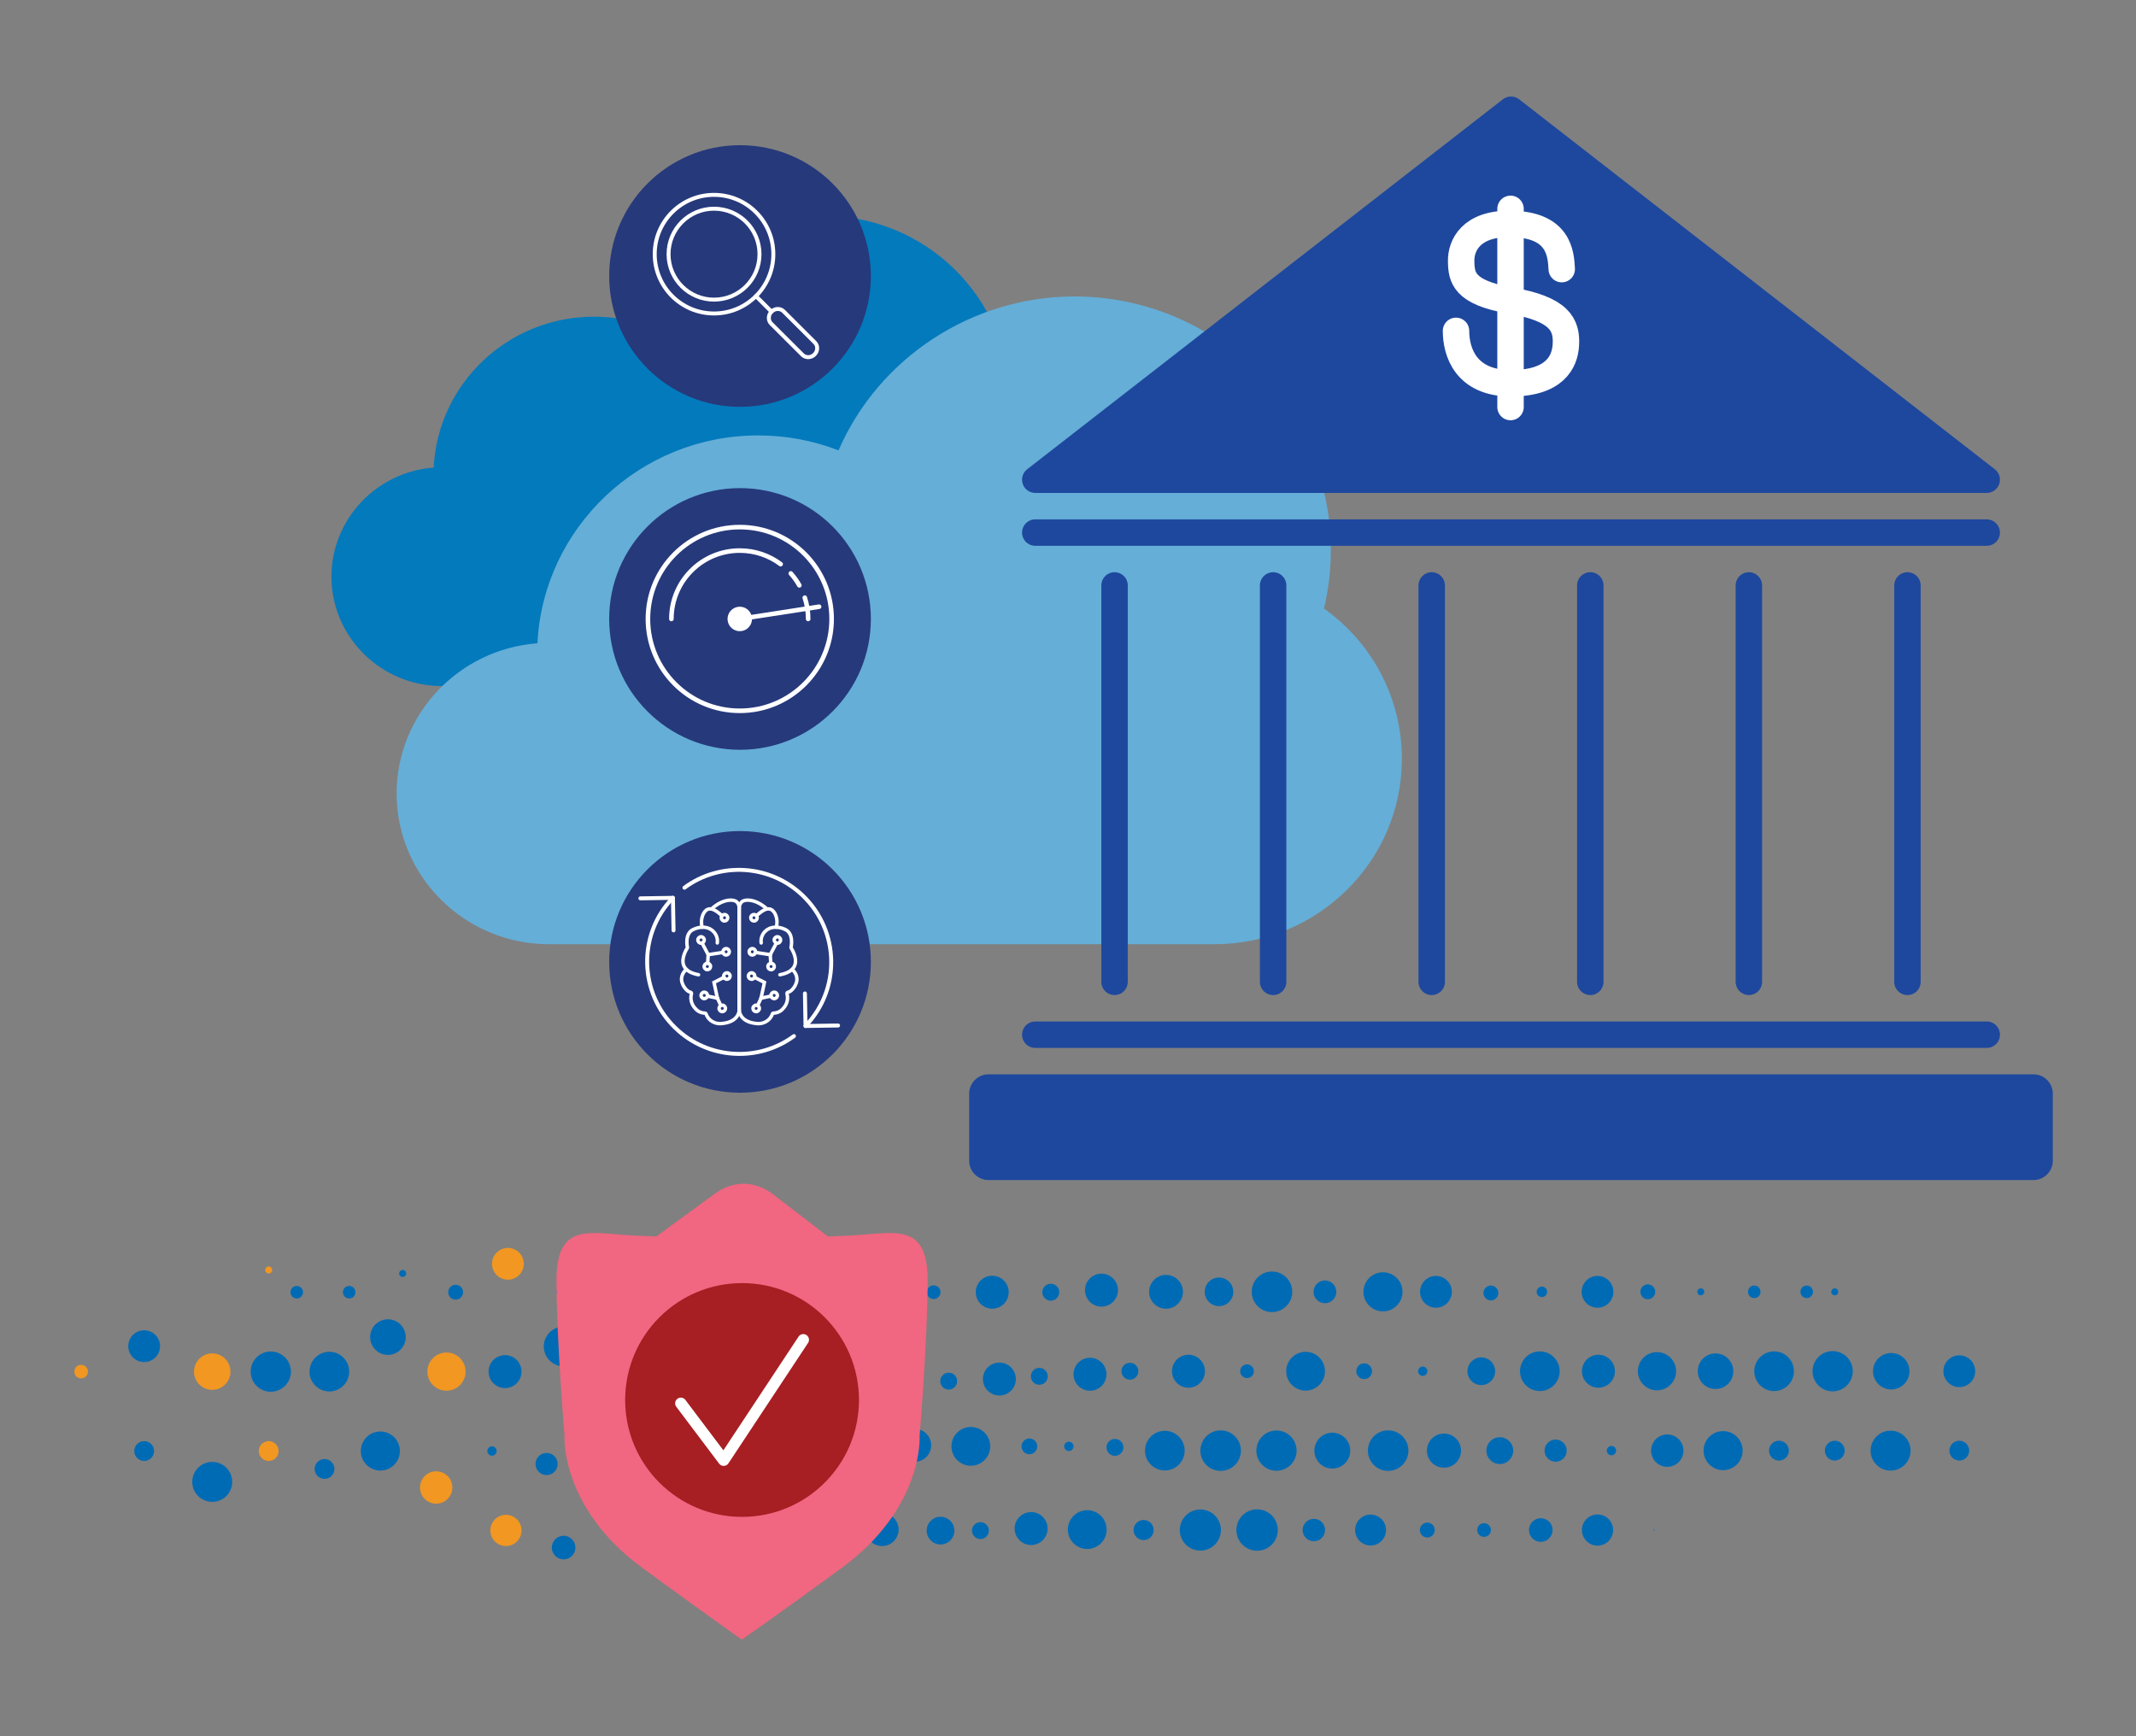 <?xml version="1.0" encoding="UTF-8"?><svg id="Layer_1" xmlns="http://www.w3.org/2000/svg" xmlns:xlink="http://www.w3.org/1999/xlink" viewBox="0 0 1205.609 980"><rect x="0" y="0" width="1205.609" height="980" fill="#808080" stroke="none"/><defs><style>.cls-1,.cls-2,.cls-3,.cls-4,.cls-5,.cls-6,.cls-7,.cls-8{fill:none;}.cls-9{fill:#26397b;}.cls-10{fill:#f19722;}.cls-11{fill:#a71e23;}.cls-12{fill:#f16680;}.cls-2{stroke-width:2.232px;}.cls-2,.cls-3,.cls-4,.cls-5,.cls-6,.cls-7{stroke-linejoin:round;}.cls-2,.cls-3,.cls-4,.cls-5,.cls-6,.cls-7,.cls-8{stroke-linecap:round;}.cls-2,.cls-3,.cls-5,.cls-6,.cls-7,.cls-8{stroke:#fff;}.cls-3{stroke-width:2.232px;}.cls-13{clip-path:url(#clippath-1);}.cls-14{clip-path:url(#clippath-3);}.cls-15{clip-path:url(#clippath-4);}.cls-16{clip-path:url(#clippath-2);}.cls-17{clip-path:url(#clippath-6);}.cls-18{clip-path:url(#clippath-5);}.cls-19{fill:#fff;}.cls-4{stroke:#1e489e;}.cls-4,.cls-7{stroke-width:14.918px;}.cls-5{stroke-width:6.434px;}.cls-6{stroke-width:2.592px;}.cls-20{fill:#65aed7;}.cls-21{fill:#1e489e;}.cls-22{fill:#006bb5;}.cls-23{fill:#037abc;}.cls-24{clip-path:url(#clippath);}.cls-8{stroke-miterlimit:10;stroke-width:1.948px;}</style><clipPath id="clippath"><rect class="cls-1" x="14.011" y="690.723" width="1122.29" height="224.032" transform="translate(1150.313 1605.479) rotate(180)"/></clipPath><clipPath id="clippath-1"><rect class="cls-1" x="187.071" y="121.804" width="604.183" height="411.175"/></clipPath><clipPath id="clippath-2"><rect class="cls-1" x="187.071" y="121.798" width="604.183" height="411.18"/></clipPath><clipPath id="clippath-3"><rect class="cls-1" x="547.035" y="54.482" width="611.621" height="611.621"/></clipPath><clipPath id="clippath-4"><rect class="cls-1" x="547.035" y="54.482" width="611.621" height="611.621"/></clipPath><clipPath id="clippath-5"><rect class="cls-1" x="314.095" y="668.195" width="209.487" height="257.323"/></clipPath><clipPath id="clippath-6"><rect class="cls-1" x="314.095" y="668.193" width="209.485" height="257.325"/></clipPath></defs><g class="cls-24"><path class="cls-22" d="M358.155,819.058c0-6.185,5.012-11.197,11.197-11.197s11.197,5.012,11.197,11.197-5.012,11.197-11.197,11.197-11.197-5.012-11.197-11.197"/><path class="cls-22" d="M302.245,826.386c0-3.456,2.8-6.256,6.256-6.256s6.26,2.8,6.26,6.256-2.804,6.256-6.26,6.256-6.256-2.8-6.256-6.256"/><path class="cls-22" d="M275.064,819.058c0-1.454,1.18-2.634,2.634-2.634s2.634,1.18,2.634,2.634-1.18,2.634-2.634,2.634-2.634-1.18-2.634-2.634"/><path class="cls-10" d="M237.048,839.642c0-5.049,4.092-9.138,9.138-9.138s9.141,4.089,9.141,9.138-4.092,9.141-9.141,9.141-9.138-4.092-9.138-9.141"/><path class="cls-10" d="M324.782,815.838c0-5.049,4.092-9.138,9.138-9.138s9.141,4.089,9.141,9.138-4.092,9.141-9.141,9.141-9.138-4.092-9.138-9.141"/><path class="cls-22" d="M203.644,819.058c0-6.094,4.941-11.032,11.035-11.032s11.032,4.937,11.032,11.032-4.941,11.035-11.032,11.035-11.035-4.941-11.035-11.035"/><path class="cls-22" d="M177.567,829.186c0-3.091,2.506-5.6,5.6-5.6s5.597,2.509,5.597,5.6-2.506,5.6-5.597,5.6-5.6-2.509-5.6-5.6"/><path class="cls-10" d="M146.056,819.058c0-3.091,2.506-5.6,5.6-5.6s5.597,2.509,5.597,5.6-2.506,5.6-5.597,5.6-5.6-2.509-5.6-5.6"/><path class="cls-22" d="M108.506,836.476c0-6.229,5.049-11.278,11.278-11.278s11.282,5.049,11.282,11.278-5.049,11.282-11.282,11.282-11.278-5.052-11.278-11.282"/><path class="cls-22" d="M75.771,819.058c0-3.091,2.506-5.6,5.6-5.6s5.597,2.509,5.597,5.6-2.506,5.6-5.597,5.6-5.6-2.509-5.6-5.6"/><path class="cls-22" d="M384.286,774.236c0-2.638,2.137-4.775,4.775-4.775s4.775,2.137,4.775,4.775-2.137,4.775-4.775,4.775-4.775-2.137-4.775-4.775"/><path class="cls-22" d="M346.703,774.236c0-5.137,4.166-9.303,9.303-9.303s9.303,4.166,9.303,9.303-4.163,9.303-9.303,9.303-9.303-4.166-9.303-9.303"/><path class="cls-22" d="M306.915,760.036c0-6.185,5.012-11.197,11.197-11.197s11.197,5.012,11.197,11.197-5.012,11.197-11.197,11.197-11.197-5.012-11.197-11.197"/><path class="cls-22" d="M275.755,774.236c0-5.137,4.166-9.303,9.303-9.303s9.303,4.166,9.303,9.303-4.163,9.303-9.303,9.303-9.303-4.166-9.303-9.303"/><path class="cls-10" d="M241.218,774.236c0-5.959,4.829-10.788,10.785-10.788s10.788,4.829,10.788,10.788-4.829,10.785-10.788,10.785-10.785-4.829-10.785-10.785"/><path class="cls-22" d="M208.905,754.749c0-5.546,4.498-10.044,10.044-10.044s10.047,4.498,10.047,10.044-4.498,10.044-10.047,10.044-10.044-4.498-10.044-10.044"/><path class="cls-22" d="M174.698,774.236c0-6.185,5.012-11.197,11.197-11.197s11.197,5.012,11.197,11.197-5.012,11.197-11.197,11.197-11.197-5.012-11.197-11.197"/><path class="cls-22" d="M141.478,774.236c0-6.277,5.086-11.363,11.363-11.363s11.363,5.086,11.363,11.363-5.086,11.363-11.363,11.363-11.363-5.086-11.363-11.363"/><path class="cls-10" d="M109.494,774.236c0-5.685,4.609-10.291,10.291-10.291s10.294,4.606,10.294,10.291-4.609,10.291-10.294,10.291-10.291-4.606-10.291-10.291"/><path class="cls-22" d="M72.395,759.871c0-4.958,4.018-8.975,8.975-8.975s8.975,4.018,8.975,8.975-4.018,8.975-8.975,8.975-8.975-4.018-8.975-8.975"/><path class="cls-10" d="M41.964,774.236c0-2.117,1.718-3.835,3.835-3.835s3.835,1.718,3.835,3.835-1.718,3.835-3.835,3.835-3.835-1.718-3.835-3.835"/><path class="cls-22" d="M359.119,729.413c0-5.276,4.275-9.55,9.55-9.55s9.554,4.275,9.554,9.55-4.278,9.55-9.554,9.55-9.55-4.275-9.55-9.55"/><path class="cls-22" d="M314.004,729.413c0-1.637,1.326-2.962,2.962-2.962s2.966,1.326,2.966,2.962-1.326,2.966-2.966,2.966-2.962-1.329-2.962-2.966"/><path class="cls-22" d="M252.978,729.413c0-2.32,1.88-4.2,4.2-4.2s4.197,1.88,4.197,4.2-1.88,4.2-4.197,4.2-4.2-1.88-4.2-4.2"/><path class="cls-22" d="M225.306,718.836c0-1.092.886-1.975,1.975-1.975s1.978.883,1.978,1.975-.886,1.975-1.978,1.975-1.975-.883-1.975-1.975"/><path class="cls-22" d="M163.951,729.413c0-1.955,1.586-3.541,3.541-3.541s3.541,1.586,3.541,3.541-1.586,3.541-3.541,3.541-3.541-1.586-3.541-3.541"/><path class="cls-22" d="M193.553,729.413c0-1.955,1.586-3.541,3.541-3.541s3.541,1.586,3.541,3.541-1.586,3.541-3.541,3.541-3.541-1.586-3.541-3.541"/><path class="cls-10" d="M149.679,716.86c0-1.092.886-1.975,1.975-1.975s1.978.883,1.978,1.975-.886,1.975-1.978,1.975-1.975-.883-1.975-1.975"/><path class="cls-10" d="M277.699,713.377c0-4.958,4.018-8.975,8.975-8.975s8.975,4.018,8.975,8.975-4.018,8.975-8.975,8.975-8.975-4.018-8.975-8.975"/><path class="cls-10" d="M375.638,863.881c0-3.138,2.543-5.681,5.681-5.681s5.681,2.543,5.681,5.681-2.543,5.681-5.681,5.681-5.681-2.543-5.681-5.681"/><path class="cls-22" d="M311.444,873.552c0-3.683,2.986-6.669,6.669-6.669s6.669,2.986,6.669,6.669-2.986,6.669-6.669,6.669-6.669-2.986-6.669-6.669"/><path class="cls-10" d="M276.755,863.881c0-4.866,3.943-8.81,8.81-8.81s8.81,3.943,8.81,8.81-3.943,8.81-8.81,8.81-8.81-3.943-8.81-8.81"/><path class="cls-22" d="M668.651,818.837c0-6.185-5.012-11.197-11.197-11.197s-11.197,5.012-11.197,11.197,5.012,11.197,11.197,11.197,11.197-5.012,11.197-11.197"/><path class="cls-22" d="M700.409,818.837c0-6.321-5.123-11.444-11.444-11.444s-11.447,5.123-11.447,11.444,5.127,11.444,11.447,11.444,11.444-5.123,11.444-11.444"/><path class="cls-22" d="M731.838,818.837c0-6.277-5.086-11.363-11.363-11.363s-11.363,5.086-11.363,11.363,5.086,11.363,11.363,11.363,11.363-5.086,11.363-11.363"/><path class="cls-22" d="M762.114,818.837c0-5.594-4.535-10.129-10.129-10.129s-10.125,4.535-10.125,10.129,4.532,10.129,10.125,10.129,10.129-4.535,10.129-10.129"/><path class="cls-22" d="M794.942,818.837c0-6.321-5.124-11.444-11.444-11.444s-11.444,5.123-11.444,11.444,5.124,11.444,11.444,11.444,11.444-5.123,11.444-11.444"/><path class="cls-22" d="M824.642,818.837c0-5.32-4.312-9.635-9.635-9.635s-9.631,4.315-9.631,9.635,4.312,9.635,9.631,9.635,9.635-4.315,9.635-9.635"/><path class="cls-22" d="M854.094,818.837c0-4.183-3.392-7.575-7.575-7.575s-7.575,3.392-7.575,7.575,3.392,7.575,7.575,7.575,7.575-3.392,7.575-7.575"/><path class="cls-22" d="M884.287,818.837c0-3.456-2.8-6.256-6.256-6.256s-6.26,2.8-6.26,6.256,2.803,6.256,6.26,6.256,6.256-2.8,6.256-6.256"/><path class="cls-22" d="M912.176,818.837c0-1.454-1.18-2.634-2.634-2.634s-2.635,1.18-2.635,2.634,1.18,2.634,2.635,2.634,2.634-1.18,2.634-2.634"/><path class="cls-22" d="M950.191,818.837c0-5.049-4.092-9.138-9.138-9.138s-9.141,4.089-9.141,9.138,4.092,9.141,9.141,9.141,9.138-4.092,9.138-9.141"/><path class="cls-22" d="M983.596,818.837c0-6.094-4.941-11.032-11.035-11.032s-11.031,4.937-11.031,11.032,4.941,11.035,11.031,11.035,11.035-4.941,11.035-11.035"/><path class="cls-22" d="M1009.673,818.837c0-3.091-2.506-5.6-5.6-5.6s-5.597,2.509-5.597,5.6,2.506,5.6,5.597,5.6,5.6-2.509,5.6-5.6"/><path class="cls-22" d="M1041.184,818.837c0-3.091-2.506-5.6-5.6-5.6s-5.597,2.509-5.597,5.6,2.506,5.6,5.597,5.6,5.6-2.509,5.6-5.6"/><path class="cls-22" d="M1078.376,818.837c0-6.229-5.049-11.278-11.282-11.278s-11.278,5.049-11.278,11.278,5.049,11.282,11.278,11.282,11.282-5.052,11.282-11.282"/><path class="cls-22" d="M1111.469,818.837c0-3.091-2.506-5.6-5.6-5.6s-5.597,2.509-5.597,5.6,2.506,5.6,5.597,5.6,5.6-2.509,5.6-5.6"/><path class="cls-22" d="M642.521,774.015c0-2.638-2.137-4.775-4.775-4.775s-4.775,2.137-4.775,4.775,2.137,4.775,4.775,4.775,4.775-2.137,4.775-4.775"/><path class="cls-22" d="M680.103,774.015c0-5.137-4.166-9.303-9.303-9.303s-9.303,4.166-9.303,9.303,4.163,9.303,9.303,9.303,9.303-4.166,9.303-9.303"/><path class="cls-22" d="M707.724,774.015c0-2.137-1.731-3.869-3.869-3.869s-3.872,1.731-3.872,3.869,1.735,3.869,3.872,3.869,3.869-1.731,3.869-3.869"/><path class="cls-22" d="M747.859,774.015c0-6.047-4.904-10.95-10.95-10.95s-10.95,4.904-10.95,10.95,4.9,10.95,10.95,10.95,10.95-4.904,10.95-10.95"/><path class="cls-22" d="M774.409,774.015c0-2.455-1.992-4.447-4.447-4.447s-4.444,1.992-4.444,4.447,1.989,4.447,4.444,4.447,4.447-1.992,4.447-4.447"/><path class="cls-22" d="M805.652,774.015c0-1.454-1.18-2.634-2.634-2.634s-2.635,1.18-2.635,2.634,1.18,2.634,2.635,2.634,2.634-1.18,2.634-2.634"/><path class="cls-22" d="M843.894,774.015c0-4.319-3.504-7.822-7.822-7.822s-7.822,3.504-7.822,7.822,3.504,7.822,7.822,7.822,7.822-3.504,7.822-7.822"/><path class="cls-22" d="M880.324,774.015c0-6.185-5.012-11.197-11.197-11.197s-11.197,5.012-11.197,11.197,5.012,11.197,11.197,11.197,11.197-5.012,11.197-11.197"/><path class="cls-22" d="M911.485,774.015c0-5.137-4.166-9.303-9.303-9.303s-9.303,4.166-9.303,9.303,4.163,9.303,9.303,9.303,9.303-4.166,9.303-9.303"/><path class="cls-22" d="M946.021,774.015c0-5.959-4.829-10.788-10.785-10.788s-10.788,4.829-10.788,10.788,4.829,10.785,10.788,10.785,10.785-4.829,10.785-10.785"/><path class="cls-22" d="M978.335,774.015c0-5.546-4.498-10.044-10.044-10.044s-10.047,4.498-10.047,10.044,4.498,10.044,10.047,10.044,10.044-4.498,10.044-10.044"/><path class="cls-22" d="M1012.542,774.015c0-6.185-5.015-11.197-11.197-11.197s-11.197,5.012-11.197,11.197,5.012,11.197,11.197,11.197,11.197-5.012,11.197-11.197"/><path class="cls-22" d="M1045.761,774.015c0-6.277-5.086-11.363-11.363-11.363s-11.363,5.086-11.363,11.363,5.086,11.363,11.363,11.363,11.363-5.086,11.363-11.363"/><path class="cls-22" d="M1077.746,774.015c0-5.685-4.609-10.291-10.291-10.291s-10.294,4.606-10.294,10.291,4.609,10.291,10.294,10.291,10.291-4.606,10.291-10.291"/><path class="cls-22" d="M1100.837,774.015c0-.183-.149-.328-.328-.328-.183,0-.331.145-.331.328s.149.328.331.328c.179,0,.328-.145.328-.328"/><path class="cls-22" d="M1114.845,774.015c0-4.958-4.018-8.975-8.975-8.975s-8.975,4.018-8.975,8.975,4.018,8.975,8.975,8.975,8.975-4.018,8.975-8.975"/><path class="cls-22" d="M1145.276,774.015c0-2.117-1.718-3.835-3.835-3.835s-3.835,1.718-3.835,3.835,1.718,3.835,3.835,3.835,3.835-1.718,3.835-3.835"/><path class="cls-22" d="M667.687,729.192c0-5.276-4.275-9.55-9.55-9.55s-9.554,4.275-9.554,9.55,4.278,9.55,9.554,9.55,9.55-4.275,9.55-9.55"/><path class="cls-22" d="M696.101,729.192c0-4.457-3.612-8.069-8.069-8.069s-8.069,3.612-8.069,8.069,3.612,8.069,8.069,8.069,8.069-3.612,8.069-8.069"/><path class="cls-22" d="M729.372,729.192c0-6.321-5.123-11.444-11.444-11.444s-11.447,5.123-11.447,11.444,5.127,11.444,11.447,11.444,11.444-5.123,11.444-11.444"/><path class="cls-22" d="M754.245,729.192c0-3.548-2.875-6.422-6.422-6.422s-6.422,2.875-6.422,6.422,2.875,6.422,6.422,6.422,6.422-2.875,6.422-6.422"/><path class="cls-22" d="M791.618,729.192c0-6.094-4.941-11.032-11.035-11.032s-11.031,4.937-11.031,11.032,4.941,11.035,11.031,11.035,11.035-4.941,11.035-11.035"/><path class="cls-22" d="M819.456,729.192c0-4.958-4.018-8.975-8.975-8.975s-8.975,4.018-8.975,8.975,4.018,8.975,8.975,8.975,8.975-4.018,8.975-8.975"/><path class="cls-22" d="M873.236,729.192c0-1.637-1.326-2.962-2.963-2.962s-2.966,1.326-2.966,2.962,1.326,2.966,2.966,2.966,2.963-1.329,2.963-2.966"/><path class="cls-22" d="M934.262,729.192c0-2.32-1.88-4.2-4.2-4.2s-4.197,1.88-4.197,4.2,1.88,4.2,4.197,4.2,4.2-1.88,4.2-4.2"/><path class="cls-22" d="M961.934,729.192c0-1.092-.886-1.975-1.975-1.975s-1.978.883-1.978,1.975.886,1.975,1.978,1.975,1.975-.883,1.975-1.975"/><path class="cls-22" d="M1023.289,729.192c0-1.955-1.586-3.541-3.541-3.541s-3.541,1.586-3.541,3.541,1.586,3.541,3.541,3.541,3.541-1.586,3.541-3.541"/><path class="cls-22" d="M993.687,729.192c0-1.955-1.586-3.541-3.541-3.541s-3.541,1.586-3.541,3.541,1.586,3.541,3.541,3.541,3.541-1.586,3.541-3.541"/><path class="cls-22" d="M1037.561,729.192c0-1.092-.886-1.975-1.975-1.975s-1.978.883-1.978,1.975.886,1.975,1.978,1.975,1.975-.883,1.975-1.975"/><path class="cls-22" d="M845.697,729.851c0-2.32-1.88-4.2-4.2-4.2s-4.197,1.88-4.197,4.2,1.88,4.2,4.197,4.2,4.2-1.88,4.2-4.2"/><path class="cls-22" d="M910.649,729.192c0-4.958-4.018-8.975-8.975-8.975s-8.975,4.018-8.975,8.975,4.018,8.975,8.975,8.975,8.975-4.018,8.975-8.975"/><path class="cls-22" d="M651.169,863.66c0-3.138-2.543-5.681-5.681-5.681s-5.681,2.543-5.681,5.681,2.543,5.681,5.681,5.681,5.681-2.543,5.681-5.681"/><path class="cls-22" d="M689.12,863.66c0-6.412-5.198-11.61-11.61-11.61s-11.61,5.198-11.61,11.61,5.198,11.61,11.61,11.61,11.61-5.198,11.61-11.61"/><path class="cls-22" d="M721.226,863.66c0-6.456-5.235-11.691-11.691-11.691s-11.694,5.235-11.694,11.691,5.235,11.691,11.694,11.691,11.691-5.235,11.691-11.691"/><path class="cls-22" d="M747.898,863.66c0-3.5-2.837-6.341-6.341-6.341s-6.338,2.841-6.338,6.341,2.837,6.341,6.338,6.341,6.341-2.841,6.341-6.341"/><path class="cls-22" d="M782.309,863.66c0-4.819-3.906-8.728-8.728-8.728s-8.728,3.909-8.728,8.728,3.909,8.728,8.728,8.728,8.728-3.909,8.728-8.728"/><path class="cls-22" d="M809.804,863.66c0-2.32-1.88-4.2-4.2-4.2s-4.197,1.88-4.197,4.2,1.877,4.2,4.197,4.2,4.2-1.88,4.2-4.2"/><path class="cls-22" d="M841.498,863.66c0-2.137-1.731-3.869-3.869-3.869s-3.872,1.731-3.872,3.869,1.735,3.869,3.872,3.869,3.869-1.731,3.869-3.869"/><path class="cls-22" d="M876.321,863.66c0-3.683-2.986-6.669-6.669-6.669s-6.669,2.986-6.669,6.669,2.986,6.669,6.669,6.669,6.669-2.986,6.669-6.669"/><path class="cls-22" d="M910.485,863.66c0-4.866-3.943-8.81-8.81-8.81s-8.81,3.943-8.81,8.81,3.943,8.81,8.81,8.81,8.81-3.943,8.81-8.81"/><path class="cls-22" d="M934.028,863.66c0-.183-.149-.328-.328-.328-.183,0-.331.145-.331.328s.149.328.331.328c.179,0,.328-.145.328-.328"/><path class="cls-10" d="M388.067,810.159c0-3.162,2.563-5.722,5.722-5.722s5.722,2.56,5.722,5.722-2.56,5.722-5.722,5.722-5.722-2.56-5.722-5.722"/><path class="cls-10" d="M340.981,857.319c0-3.162,2.563-5.722,5.722-5.722s5.722,2.56,5.722,5.722-2.56,5.722-5.722,5.722-5.722-2.56-5.722-5.722"/><path class="cls-22" d="M408.373,773.068c0-5.137,4.166-9.303,9.303-9.303s9.303,4.166,9.303,9.303-4.163,9.303-9.303,9.303-9.303-4.166-9.303-9.303"/><path class="cls-10" d="M438.003,780.734c0-3.023,2.452-5.475,5.475-5.475s5.475,2.452,5.475,5.475-2.452,5.475-5.475,5.475-5.475-2.452-5.475-5.475"/><path class="cls-22" d="M460.208,729.997c0-2.638,2.137-4.775,4.775-4.775s4.775,2.137,4.775,4.775-2.137,4.775-4.775,4.775-4.775-2.137-4.775-4.775"/><path class="cls-22" d="M422.625,729.997c0-5.137,4.166-9.303,9.303-9.303s9.303,4.166,9.303,9.303-4.163,9.303-9.303,9.303-9.303-4.166-9.303-9.303"/><path class="cls-22" d="M394.429,719.641c0-2.137,1.731-3.869,3.869-3.869s3.872,1.731,3.872,3.869-1.735,3.869-3.872,3.869-3.869-1.731-3.869-3.869"/><path class="cls-22" d="M484.295,728.829c0-5.137,4.166-9.303,9.303-9.303s9.303,4.166,9.303,9.303-4.163,9.303-9.303,9.303-9.303-4.166-9.303-9.303"/><path class="cls-22" d="M530.688,779.595c0-2.638,2.137-4.775,4.775-4.775s4.775,2.137,4.775,4.775-2.137,4.775-4.775,4.775-4.775-2.137-4.775-4.775"/><path class="cls-22" d="M493.105,779.595c0-5.137,4.166-9.303,9.303-9.303s9.303,4.166,9.303,9.303-4.163,9.303-9.303,9.303-9.303-4.166-9.303-9.303"/><path class="cls-22" d="M465.485,779.595c0-2.137,1.731-3.869,3.869-3.869s3.872,1.731,3.872,3.869-1.735,3.869-3.872,3.869-3.869-1.731-3.869-3.869"/><path class="cls-22" d="M554.775,778.427c0-5.137,4.166-9.303,9.303-9.303s9.303,4.166,9.303,9.303-4.163,9.303-9.303,9.303-9.303-4.166-9.303-9.303"/><path class="cls-22" d="M464.513,864.573c0-2.638,2.137-4.775,4.775-4.775s4.775,2.137,4.775,4.775-2.137,4.775-4.775,4.775-4.775-2.137-4.775-4.775"/><path class="cls-22" d="M426.93,864.573c0-5.137,4.166-9.303,9.303-9.303s9.303,4.166,9.303,9.303-4.163,9.303-9.303,9.303-9.303-4.166-9.303-9.303"/><path class="cls-22" d="M399.31,854.923c0-2.137,1.731-3.869,3.869-3.869s3.872,1.731,3.872,3.869-1.735,3.869-3.872,3.869-3.869-1.731-3.869-3.869"/><path class="cls-22" d="M488.6,863.405c0-5.137,4.166-9.303,9.303-9.303s9.303,4.166,9.303,9.303-4.163,9.303-9.303,9.303-9.303-4.166-9.303-9.303"/><path class="cls-22" d="M482.887,817.007c0-2.638,2.137-4.775,4.775-4.775s4.775,2.137,4.775,4.775-2.137,4.775-4.775,4.775-4.775-2.137-4.775-4.775"/><path class="cls-22" d="M445.304,817.007c0-5.137,4.166-9.303,9.303-9.303s9.303,4.166,9.303,9.303-4.163,9.303-9.303,9.303-9.303-4.166-9.303-9.303"/><path class="cls-22" d="M417.683,817.007c0-2.137,1.731-3.869,3.869-3.869s3.872,1.731,3.872,3.869-1.735,3.869-3.872,3.869-3.869-1.731-3.869-3.869"/><path class="cls-22" d="M506.973,815.839c0-5.137,4.166-9.303,9.303-9.303s9.303,4.166,9.303,9.303-4.163,9.303-9.303,9.303-9.303-4.166-9.303-9.303"/><path class="cls-22" d="M588.316,729.413c0-2.638,2.137-4.775,4.775-4.775s4.775,2.137,4.775,4.775-2.137,4.775-4.775,4.775-4.775-2.137-4.775-4.775"/><path class="cls-22" d="M550.733,729.413c0-5.137,4.166-9.303,9.303-9.303s9.303,4.166,9.303,9.303-4.163,9.303-9.303,9.303-9.303-4.166-9.303-9.303"/><path class="cls-22" d="M523.113,729.413c0-2.137,1.731-3.869,3.869-3.869s3.872,1.731,3.872,3.869-1.735,3.869-3.872,3.869-3.869-1.731-3.869-3.869"/><path class="cls-22" d="M612.403,728.245c0-5.137,4.166-9.303,9.303-9.303s9.303,4.166,9.303,9.303-4.163,9.303-9.303,9.303-9.303-4.166-9.303-9.303"/><path class="cls-22" d="M558.912,816.424c0-6.047-4.904-10.95-10.95-10.95s-10.95,4.904-10.95,10.95,4.9,10.95,10.95,10.95,10.95-4.904,10.95-10.95"/><path class="cls-22" d="M585.461,816.424c0-2.455-1.992-4.447-4.447-4.447s-4.444,1.992-4.444,4.447,1.989,4.447,4.444,4.447,4.447-1.992,4.447-4.447"/><path class="cls-22" d="M605.916,816.424c0-1.454-1.18-2.634-2.634-2.634s-2.634,1.18-2.634,2.634,1.18,2.634,2.634,2.634,2.634-1.18,2.634-2.634"/><path class="cls-22" d="M538.675,863.989c0-4.319-3.504-7.822-7.822-7.822s-7.822,3.504-7.822,7.822,3.504,7.822,7.822,7.822,7.822-3.504,7.822-7.822"/><path class="cls-22" d="M581.829,776.893c0-2.638,2.137-4.775,4.775-4.775s4.775,2.137,4.775,4.775-2.137,4.775-4.775,4.775-4.775-2.137-4.775-4.775"/><path class="cls-22" d="M605.916,775.725c0-5.137,4.166-9.303,9.303-9.303s9.303,4.166,9.303,9.303-4.163,9.303-9.303,9.303-9.303-4.166-9.303-9.303"/><path class="cls-22" d="M624.524,817.007c0-2.638,2.137-4.775,4.775-4.775s4.775,2.137,4.775,4.775-2.137,4.775-4.775,4.775-4.775-2.137-4.775-4.775"/><path class="cls-22" d="M548.592,863.989c0-2.638,2.137-4.775,4.775-4.775s4.775,2.137,4.775,4.775-2.137,4.775-4.775,4.775-4.775-2.137-4.775-4.775"/><path class="cls-22" d="M572.679,862.821c0-5.137,4.166-9.303,9.303-9.303s9.303,4.166,9.303,9.303-4.163,9.303-9.303,9.303-9.303-4.166-9.303-9.303"/><path class="cls-22" d="M624.617,863.405c0-6.047-4.904-10.95-10.95-10.95s-10.95,4.904-10.95,10.95,4.9,10.95,10.95,10.95,10.95-4.904,10.95-10.95"/></g><g id="clouds"><g class="cls-13"><g class="cls-16"><path class="cls-23" d="M567.087,249.696c1.866-7.841,2.82-15.87,2.82-23.912,0-57.344-47.153-103.987-105.114-103.987-41.957,0-80.209,25.174-96.642,63.09-10.513-4.082-21.563-6.136-32.935-6.136-48.442,0-88.117,37.822-90.44,85.19-32.21,2.39-57.706,29.135-57.706,61.56,0,34.049,28.007,61.761,62.419,61.761h272.755c42.333,0,76.758-34.063,76.758-75.953,0-24.53-11.869-47.328-31.914-61.613"/><path class="cls-20" d="M747.288,343.497c2.578-10.808,3.88-21.858,3.88-32.935,0-78.973-64.943-143.218-144.762-143.218-57.8,0-110.498,34.667-133.122,86.882-14.474-5.612-29.712-8.445-45.367-8.445-66.715,0-121.36,52.094-124.569,117.332-44.36,3.289-79.484,40.131-79.484,84.8,0,46.898,38.574,85.069,85.969,85.069h375.681c58.31,0,105.746-46.938,105.746-104.618,0-33.794-16.353-65.185-43.971-84.868"/></g></g></g><g id="other-financial-building-us"><g class="cls-14"><g class="cls-15"><path class="cls-21" d="M1147.758,666.103h-589.841c-5.997,0-10.89-4.893-10.89-10.89v-37.891c0-5.997,4.893-10.89,10.89-10.89h589.841c5.997,0,10.89,4.893,10.89,10.89v37.891c0,5.997-4.893,10.89-10.89,10.89"/><line class="cls-4" x1="1121.362" y1="300.622" x2="584.329" y2="300.622"/><line class="cls-4" x1="584.329" y1="584.056" x2="1121.362" y2="584.056"/><path class="cls-21" d="M1121.362,278.246h-537.033c-3.177,0-6.027-2.029-7.056-5.042-1.029-3.013-.045-6.355,2.476-8.309L848.265,56.048c2.7-2.088,6.459-2.088,9.159,0l268.516,208.846c2.521,1.954,3.506,5.296,2.476,8.309-1.044,3.013-3.864,5.042-7.056,5.042"/><line class="cls-4" x1="629.081" y1="330.457" x2="629.081" y2="554.221"/><line class="cls-4" x1="718.587" y1="330.457" x2="718.587" y2="554.221"/><line class="cls-4" x1="808.092" y1="330.457" x2="808.092" y2="554.221"/><line class="cls-4" x1="897.598" y1="330.457" x2="897.598" y2="554.221"/><line class="cls-4" x1="987.103" y1="330.457" x2="987.103" y2="554.221"/><line class="cls-4" x1="1076.609" y1="330.457" x2="1076.609" y2="554.221"/><path class="cls-7" d="M881.478,151.912c-.462-8.503-1.283-25.405-29.253-25.524-22.033-.239-27.732,12.352-27.508,21.093.119,9.085,1.402,17.603,27.747,22.153,27.97,4.774,32.043,13.739,31.342,25.166-.582,9.443-6.176,21.556-31.118,21.556-25.405-.104-30.879-17.707-30.879-29.596"/><line class="cls-7" x1="852.578" y1="117.882" x2="852.578" y2="229.764"/></g></g></g><circle class="cls-9" cx="417.688" cy="155.802" r="73.849"/><g id="other-magnifying-glass"><line class="cls-2" x1="426.669" y1="167.16" x2="435.451" y2="175.907"/><path class="cls-2" d="M459.921,193.336c1.823,1.817,1.734,4.848-.196,6.771-1.933,1.926-4.977,2.013-6.8.196l-17.667-17.622c-1.823-1.814-1.734-4.848.196-6.771,1.933-1.924,4.977-2.013,6.8-.196l17.667,17.622Z"/><circle class="cls-2" cx="403.015" cy="143.47" r="33.477"/><circle class="cls-2" cx="403.015" cy="143.47" r="25.666"/></g><circle class="cls-9" cx="417.688" cy="349.379" r="73.849"/><path class="cls-19" d="M423.581,352.75c-1.861,3.334-6.071,4.526-9.405,2.662-3.331-1.861-4.524-6.071-2.662-9.402,1.861-3.334,6.071-4.526,9.405-2.665,3.331,1.861,4.524,6.071,2.662,9.405"/><line class="cls-6" x1="462.323" y1="342.463" x2="417.547" y2="349.379"/><circle class="cls-6" cx="417.547" cy="349.379" r="51.845"/><path class="cls-6" d="M454.237,337.359c1.237,3.785,1.908,7.823,1.908,12.02M446.341,323.674c1.838,2.061,3.461,4.316,4.827,6.735M378.95,349.379c0-21.316,17.28-38.596,38.596-38.596,8.65,0,16.635,2.844,23.071,7.65"/><circle class="cls-9" cx="417.688" cy="542.955" r="73.849"/><g id="other-tech-brain-rotating-arrows"><path class="cls-8" d="M433.415,545.555c0,.958.74,1.735,1.673,1.803.044.003.086.013.13.013.997,0,1.803-.813,1.803-1.816s-.805-1.816-1.803-1.816-1.803.813-1.803,1.816Z"/><path class="cls-8" d="M426.404,537.609c.021-.112.034-.226.034-.345,0-1.003-.805-1.813-1.803-1.813s-1.803.81-1.803,1.813c0,.958.74,1.735,1.673,1.803.044.003.086.013.13.013.878,0,1.608-.634,1.769-1.47"/><path class="cls-8" d="M438.778,532.403c.995,0,1.803-.813,1.803-1.816s-.808-1.816-1.803-1.816-1.803.813-1.803,1.816c0,.958.738,1.735,1.673,1.803.044.003.086.013.13.013Z"/><path class="cls-8" d="M425.554,516.236c-.995,0-1.803.813-1.803,1.816,0,.958.738,1.733,1.673,1.803.044.003.086.013.13.013.995,0,1.803-.813,1.803-1.816s-.808-1.816-1.803-1.816Z"/><path class="cls-8" d="M422.394,550.952c0,.958.74,1.735,1.673,1.803.044.003.086.013.13.013.997,0,1.803-.813,1.803-1.816s-.805-1.816-1.803-1.816-1.803.813-1.803,1.816Z"/><path class="cls-8" d="M435.165,561.877c0,.958.74,1.735,1.673,1.803.044.003.086.013.13.013.997,0,1.803-.813,1.803-1.816s-.805-1.816-1.803-1.816-1.803.813-1.803,1.816Z"/><path class="cls-8" d="M424.999,569.211c0,.958.74,1.735,1.673,1.803.044.003.086.013.13.013.997,0,1.803-.813,1.803-1.816s-.805-1.816-1.803-1.816-1.803.813-1.803,1.816Z"/><path class="cls-8" d="M440.204,550.222c4.325-.821,7.089-2.478,8.213-4.925,2.01-4.374-1.766-9.99-1.808-10.047-.112-.166-.151-.366-.106-.561.013-.075,1.701-7.65-3.244-9.995-3.701-1.751-7.395-1.753-10.135,0-2.579,1.733-3.922,4.639-3.494,7.564"/><path class="cls-8" d="M438.16,523.387c1.255-4.499-.675-9.086-3.068-10.07-2.735-1.125-5.543,1.384-8.166,3.564"/><path class="cls-8" d="M432.898,513.116c-5.081-4.826-10.764-5.761-13.458-4.556-1.499.777-2.197,2.514-2.203,3.881"/><path class="cls-8" d="M447.056,547.197c2.631,2.135,3.236,5.403,2.387,7.611-.961,2.974-3.346,5.086-4.559,5.234-.447.052-.761.431-.704.844.005.029.01.06.018.088.81,2.927-.005,6.037-2.174,8.294-1.247,1.54-3.166,2.494-5.242,2.603-.4-.042-.771.195-.878.553-1.247,3.779-5.4,6.052-9.577,5.239-8.761-1.036-9.083-7.115-9.089-7.296"/><path class="cls-8" d="M417.238,512.44v57.926"/><line class="cls-8" x1="438.23" y1="532.307" x2="434.747" y2="538.889"/><line class="cls-8" x1="426.404" y1="537.609" x2="434.747" y2="538.887"/><line class="cls-8" x1="426.404" y1="537.609" x2="426.404" y2="537.609"/><line class="cls-8" x1="434.747" y1="538.889" x2="435.058" y2="543.751"/><line class="cls-8" x1="427.632" y1="567.603" x2="429.549" y2="563.429"/><polyline class="cls-8" points="425.852 551.673 431.476 554.544 429.549 563.43"/><line class="cls-8" x1="435.165" y1="562.271" x2="429.549" y2="563.43"/><path class="cls-8" d="M399.258,543.74c-.995,0-1.803.813-1.803,1.816s.808,1.816,1.803,1.816c.044,0,.086-.01.13-.013.935-.07,1.673-.844,1.673-1.803,0-1.003-.808-1.816-1.803-1.816Z"/><path class="cls-8" d="M408.072,537.609c.161.836.891,1.47,1.769,1.47.044,0,.086-.01.13-.013.932-.068,1.673-.844,1.673-1.803,0-1.003-.808-1.813-1.803-1.813s-1.803.81-1.803,1.813c0,.119.013.234.034.345"/><path class="cls-8" d="M395.699,532.403c.044,0,.086-.01.13-.013.932-.068,1.673-.844,1.673-1.803,0-1.003-.808-1.816-1.803-1.816s-1.803.813-1.803,1.816.808,1.816,1.803,1.816Z"/><path class="cls-8" d="M410.725,518.051c0-1.003-.808-1.816-1.803-1.816s-1.803.813-1.803,1.816.805,1.816,1.803,1.816c.044,0,.086-.01.13-.013.932-.068,1.673-.844,1.673-1.803Z"/><path class="cls-8" d="M410.279,552.767c.044,0,.086-.01.13-.013.935-.068,1.673-.844,1.673-1.803,0-1.003-.808-1.816-1.803-1.816s-1.803.813-1.803,1.816.808,1.816,1.803,1.816Z"/><path class="cls-8" d="M395.705,561.877c0,1.003.808,1.816,1.803,1.816.044,0,.086-.01.13-.013.935-.068,1.673-.844,1.673-1.803,0-1.003-.805-1.816-1.803-1.816s-1.803.813-1.803,1.816Z"/><path class="cls-8" d="M405.871,569.211c0,1.003.808,1.816,1.803,1.816.044,0,.086-.01.13-.013.935-.068,1.673-.844,1.673-1.803,0-1.003-.805-1.816-1.803-1.816s-1.803.813-1.803,1.816Z"/><path class="cls-8" d="M404.848,532.257c.429-2.925-.914-5.831-3.494-7.564-2.74-1.751-6.434-1.751-10.135,0-4.946,2.348-3.257,9.92-3.244,9.998.044.192.005.395-.109.561-.039.055-3.816,5.673-1.808,10.047,1.127,2.444,3.891,4.101,8.216,4.922"/><path class="cls-8" d="M407.551,516.88c-2.623-2.179-5.431-4.688-8.169-3.564-2.392.984-4.322,5.572-3.065,10.07"/><polyline class="cls-8" points="417.238 570.367 417.238 570.354 417.238 512.451 417.238 512.441"/><path class="cls-8" d="M387.421,547.197c-2.631,2.135-3.236,5.403-2.387,7.611.961,2.974,3.346,5.086,4.559,5.234.447.052.761.431.704.844-.005.029-.01.06-.018.088-.81,2.927.005,6.037,2.174,8.294,1.247,1.54,3.166,2.494,5.242,2.603.4-.042.771.195.878.553,1.247,3.779,5.4,6.052,9.577,5.239,8.761-1.036,9.083-7.115,9.089-7.296"/><path class="cls-8" d="M401.579,513.116c5.081-4.826,10.764-5.761,13.458-4.556,1.499.777,2.197,2.514,2.203,3.881"/><line class="cls-8" x1="396.246" y1="532.307" x2="399.73" y2="538.889"/><line class="cls-8" x1="408.072" y1="537.609" x2="399.729" y2="538.887"/><line class="cls-8" x1="408.072" y1="537.609" x2="408.072" y2="537.609"/><line class="cls-8" x1="399.73" y1="538.889" x2="399.418" y2="543.751"/><line class="cls-8" x1="404.927" y1="563.429" x2="406.844" y2="567.603"/><polyline class="cls-8" points="408.624 551.673 403.001 554.544 404.928 563.43"/><line class="cls-8" x1="404.927" y1="563.429" x2="399.311" y2="562.27"/><polyline class="cls-3" points="473.026 578.859 454.662 579.142 454.314 560.778"/><polyline class="cls-3" points="361.45 507.094 379.815 506.811 380.163 525.175"/><path class="cls-3" d="M448.119,584.836c-20.011,14.769-48.389,13.333-66.932-4.585-20.668-19.975-21.294-52.864-1.395-73.459"/><path class="cls-3" d="M386.315,501.075c20.011-14.769,48.389-13.333,66.932,4.587,20.668,19.972,21.292,52.861,1.395,73.457"/></g><g id="security-shield-checkmark"><g class="cls-18"><g class="cls-17"><path class="cls-12" d="M480.178,697.406c-4.311.212-8.622.399-12.907.553l-.019-.045-30.853-23.711c-10.186-7.831-22.456-8.017-32.764-.495l-33.227,24.251c-4.285-.154-8.59-.341-12.907-.553-24.386-1.21-43.407-8.133-43.407,25.294s4.523,87.624,4.523,87.624c0,0-2.709,40.653,44.307,74.98,40.447,29.528,55.761,40.215,55.761,40.215,0,0,15.623-10.688,56.07-40.215,47.023-34.328,44.307-74.98,44.307-74.98,0,0,4.523-54.197,4.523-87.624s-19.02-26.503-43.407-25.294"/><path class="cls-11" d="M352.859,790.253c0-36.438,29.54-65.979,65.979-65.979s65.985,29.54,65.985,65.979-29.54,65.979-65.985,65.979-65.979-29.54-65.979-65.979"/><polyline class="cls-5" points="453.39 756.268 453.402 756.268 408.464 824.241 384.277 792.14"/></g></g></g></svg>